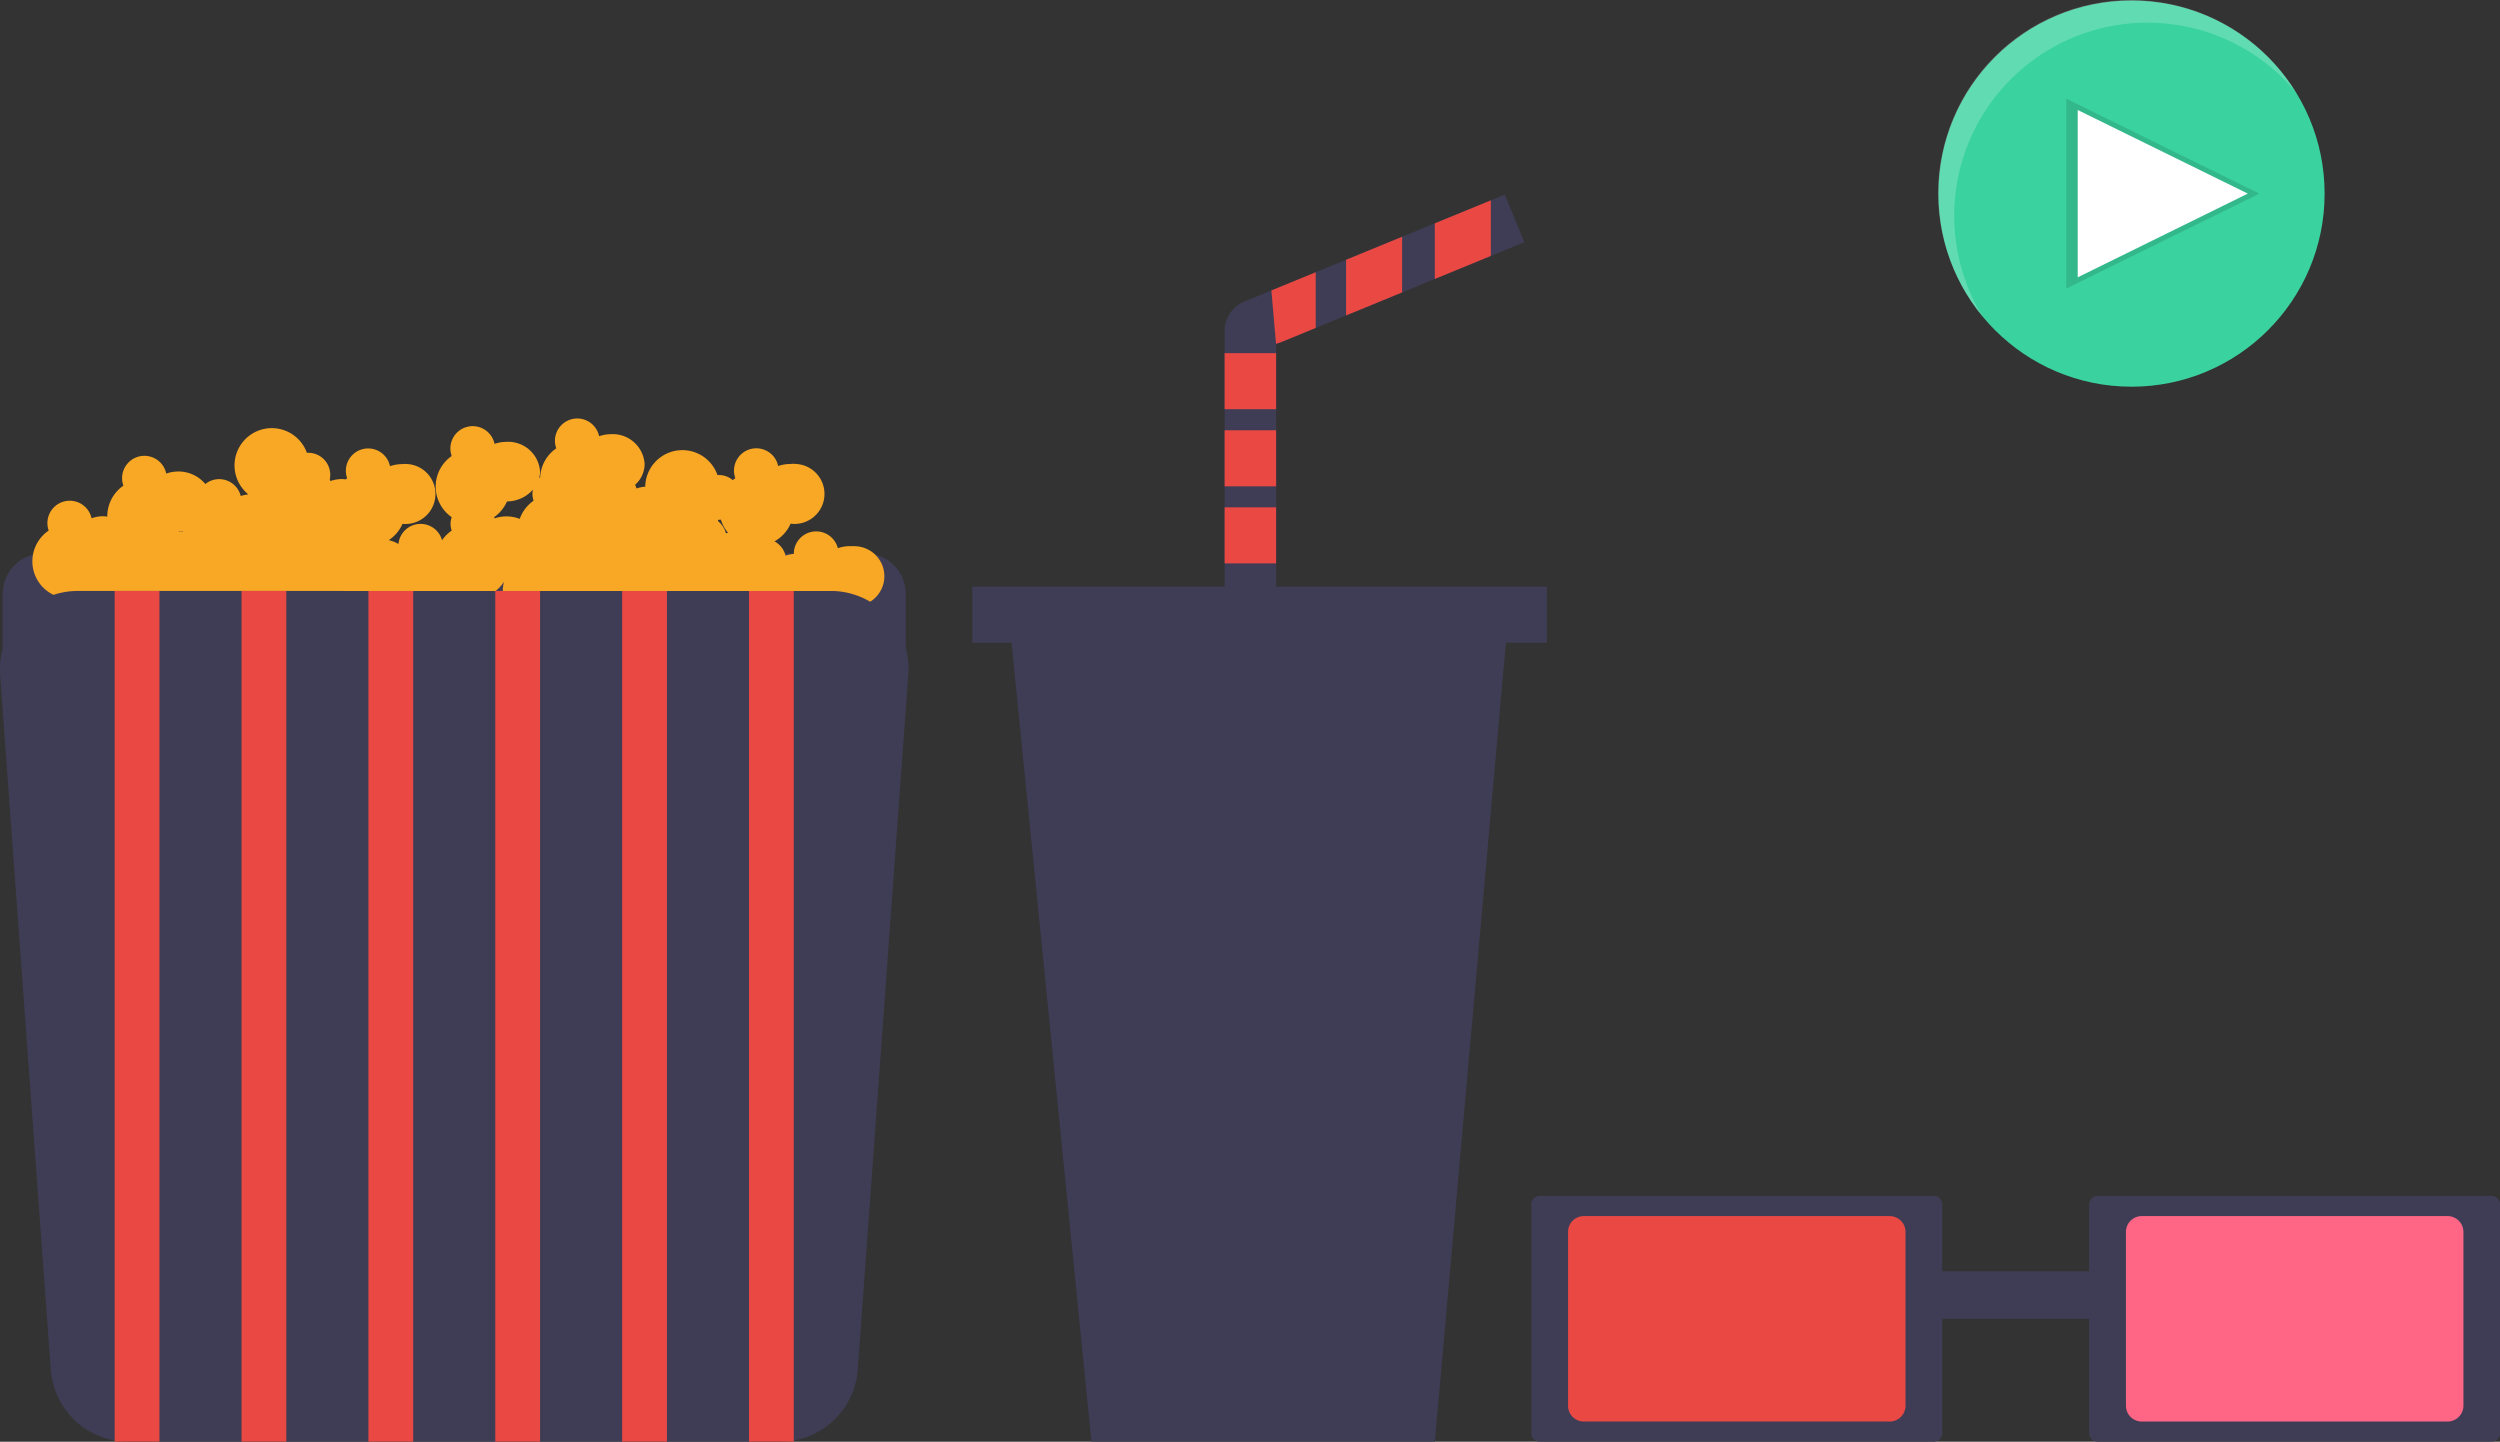 <?xml version="1.0" encoding="UTF-8"?>
<svg xmlns="http://www.w3.org/2000/svg" xmlns:xlink="http://www.w3.org/1999/xlink" viewBox="0 0 77.657 44.784">
  <rect x="0" y="0" width="77.657" height="44.784" fill="#333333" stroke="none"/>
  <defs>
    <clipPath id="a" transform="translate(-11.171 -27.608)">
      <path d="M58.52,35.13l-.606-1.477L49.83,36.972a1,1,0,0,0-.619.923V46.63h1.6V38.3Z" style="fill:none"></path>
    </clipPath>
    <linearGradient id="b" x1="21.103" y1="61.419" x2="21.103" y2="60.864" gradientTransform="matrix(10.827, 0, 0, -10.636, -150.127, 734.761)" gradientUnits="userSpaceOnUse">
      <stop offset="0" stop-opacity="0.122"></stop>
      <stop offset="0.55" stop-opacity="0.09"></stop>
      <stop offset="1" stop-opacity="0.02"></stop>
    </linearGradient>
  </defs>
  <path d="M12.511,44.8H38.052a1.254,1.254,0,0,1,1.254,1.254v1.991H11.257V46.058A1.254,1.254,0,0,1,12.51,44.8h0Z" transform="translate(-11.171 -27.608)" style="fill:#3f3d56"></path>
  <path d="M37.567,44.573a1.164,1.164,0,0,0-.37.063.695.695,0,0,0-1.368.167v.01a1.181,1.181,0,0,0-.256.055.7.7,0,0,0-.344-.444,1.158,1.158,0,0,0,.5-.549.932.932,0,1,0,.184-1.854.919.919,0,0,0-.2,0,1.137,1.137,0,0,0-.37.063.693.693,0,1,0-1.357.286.588.588,0,0,0,.026.091.848.848,0,0,0-.08.062.655.655,0,0,0-.474-.157,1.154,1.154,0,0,0-2.244.359,1.17,1.17,0,0,0-.274.056.652.652,0,0,0-.04-.115.872.872,0,0,0,.295-.644.991.991,0,0,0-1.043-.927,1.165,1.165,0,0,0-.371.063.693.693,0,0,0-1.357.286.725.725,0,0,0,.026.091,1.157,1.157,0,0,0-.5.9.361.361,0,0,0-.03.025.863.863,0,0,0,.027-.2.99.99,0,0,0-1.043-.927,1.143,1.143,0,0,0-.371.063.693.693,0,1,0-1.357.286.725.725,0,0,0,.026.091,1.156,1.156,0,0,0,0,1.9.631.631,0,0,0,0,.416,1.172,1.172,0,0,0-.3.3.691.691,0,0,0-1.354.117,1.1,1.1,0,0,0-.3-.12,1.165,1.165,0,0,0,.426-.506.932.932,0,1,0,.183-1.855.974.974,0,0,0-.2,0,1.148,1.148,0,0,0-.371.064.693.693,0,1,0-1.357.285.87.87,0,0,0,.026.091c-.015.011-.028.023-.043.033-.036,0-.071-.009-.111-.009a1.111,1.111,0,0,0-.37.063c0-.018-.012-.034-.017-.051a.684.684,0,0,0-.523-.813.7.7,0,0,0-.187-.014,1.158,1.158,0,1,0-1.82,1.29,1.329,1.329,0,0,0-.235.051.689.689,0,0,0-1.1-.372,1.083,1.083,0,0,0-.843-.389,1.144,1.144,0,0,0-.371.064.693.693,0,1,0-1.357.285.68.68,0,0,0,.026.091,1.156,1.156,0,0,0-.5.952v.01a.955.955,0,0,0-.488.053.694.694,0,1,0-1.344.343l.011.037a1.155,1.155,0,0,0,.913,2.08,1.155,1.155,0,0,0,2.182.3,1.155,1.155,0,0,0,2.1-.035,1.137,1.137,0,0,0,.4-.078,1.155,1.155,0,0,0,2.151.078,1.137,1.137,0,0,0,.485-.122,1.154,1.154,0,0,0,2.064-.111,1.149,1.149,0,0,0,.185-.019A1.158,1.158,0,0,0,25.3,46.2a1.123,1.123,0,0,0,.27-.04,1.129,1.129,0,0,0,1.255-.479,1.159,1.159,0,0,0,2.184.751,1.141,1.141,0,0,0,.486-.121,1.154,1.154,0,0,0,2.064-.111,1.129,1.129,0,0,0,.487-.12,1.147,1.147,0,0,0,1.561.439,1.063,1.063,0,0,0,.158-.106,1.154,1.154,0,0,0,2.065.478,1.15,1.15,0,0,0,1.613-.213,1.135,1.135,0,0,0,.145-.247.932.932,0,1,0,.183-1.854.91.91,0,0,0-.2,0ZM16.848,44.1a.027.027,0,0,1,0,.017c0,.006-.016,0-.024,0a.719.719,0,0,0-.1.011s0-.008.006-.012c.042,0,.084-.007.126-.014Zm9.685-.388c0-.014-.01-.026-.014-.039a1.173,1.173,0,0,0,.4-.489,1.09,1.09,0,0,0,.806-.365.64.64,0,0,0,.021.342,1.167,1.167,0,0,0-.431.565,1.139,1.139,0,0,0-.787-.014Zm6.943.086v-.042a.869.869,0,0,0,.088-.007,1.14,1.14,0,0,0,.222.409c-.022.006-.045.01-.066.017a.7.7,0,0,0-.244-.377Z" transform="translate(-11.171 -27.608)" style="fill:#f9a825"></path>
  <path d="M13.592,45.964a2.422,2.422,0,0,0-2.421,2.42c0,.044,0,.088,0,.132L12.745,70.1a2.419,2.419,0,0,0,2.417,2.291H35.4A2.42,2.42,0,0,0,37.818,70.1l1.57-21.585A2.42,2.42,0,0,0,37.1,45.967l-.132,0Z" transform="translate(-11.171 -27.608)" style="fill:#3f3d56"></path>
  <rect x="3.562" y="18.356" width="1.391" height="26.426" style="fill:#e94843"></rect>
  <rect x="7.503" y="18.356" width="1.391" height="26.426" style="fill:#e94843"></rect>
  <rect x="11.444" y="18.356" width="1.391" height="26.426" style="fill:#e94843"></rect>
  <rect x="15.385" y="18.356" width="1.391" height="26.426" style="fill:#e94843"></rect>
  <rect x="19.326" y="18.356" width="1.391" height="26.426" style="fill:#e94843"></rect>
  <rect x="23.266" y="18.356" width="1.391" height="26.426" style="fill:#e94843"></rect>
  <path d="M58.52,35.13l-.606-1.476L49.83,36.972a1,1,0,0,0-.619.924V46.63h1.6V38.3Z" transform="translate(-11.171 -27.608)" style="fill:#3f3d56"></path>
  <g style="clip-path:url(#a)">
    <rect x="44.569" y="4.44" width="1.741" height="5.514" style="fill:#e94843"></rect>
    <rect x="41.813" y="5.601" width="1.741" height="5.514" style="fill:#e94843"></rect>
    <path d="M52.04,37.924l-1.233.362L50.3,32.411h1.742Z" transform="translate(-11.171 -27.608)" style="fill:#e94843"></path>
    <rect x="36.37" y="10.97" width="5.514" height="1.741" style="fill:#e94843"></rect>
    <rect x="36.371" y="13.365" width="5.514" height="1.741" style="fill:#e94843"></rect>
    <rect x="36.37" y="15.759" width="5.514" height="1.741" style="fill:#e94843"></rect>
  </g>
  <path d="M55.741,72.39H45.075L42.463,46.269h15.6Z" transform="translate(-11.171 -27.608)" style="fill:#3f3d56"></path>
  <rect x="30.203" y="18.226" width="17.849" height="1.741" style="fill:#3f3d56"></rect>
  <circle cx="66.211" cy="6.014" r="5.998" style="fill:#3ad29f"></circle>
  <path d="M81.354,33.622l-6,2.95v-5.9Z" transform="translate(-11.171 -27.608)" style="fill:url(#b)"></path>
  <path d="M80.994,33.622l-5.283,2.6V31.025Z" transform="translate(-11.171 -27.608)" style="fill:#fff"></path>
  <path d="M71.875,34.311A6,6,0,0,1,82.5,30.49a6,6,0,0,0-10.252,6.239,6.067,6.067,0,0,0,.51.715,5.965,5.965,0,0,1-.882-3.133Z" transform="translate(-11.171 -27.608)" style="fill:#fff;isolation:isolate;opacity:0.2"></path>
  <path d="M76.329,64.756a.264.264,0,0,0-.264.264v7.107a.264.264,0,0,0,.264.263H88.565a.265.265,0,0,0,.264-.263V65.02a.265.265,0,0,0-.264-.264Z" transform="translate(-11.171 -27.608)" style="fill:#3f3d56"></path>
  <path d="M77.7,65.383a.491.491,0,0,0-.491.491v5.4a.491.491,0,0,0,.491.491h9.5a.493.493,0,0,0,.492-.491v-5.4a.493.493,0,0,0-.492-.491Z" transform="translate(-11.171 -27.608)" style="fill:#ff6584"></path>
  <rect x="58.921" y="39.489" width="6.373" height="1.476" style="fill:#3f3d56"></rect>
  <path d="M59,64.756a.264.264,0,0,0-.263.264v7.107A.263.263,0,0,0,59,72.39H71.238a.264.264,0,0,0,.264-.263V65.02a.264.264,0,0,0-.264-.264Z" transform="translate(-11.171 -27.608)" style="fill:#3f3d56"></path>
  <path d="M60.371,65.383a.491.491,0,0,0-.492.491v5.4a.491.491,0,0,0,.491.491h9.5a.493.493,0,0,0,.492-.491v-5.4a.493.493,0,0,0-.492-.491Z" transform="translate(-11.171 -27.608)" style="fill:#e94843"></path>
</svg>
